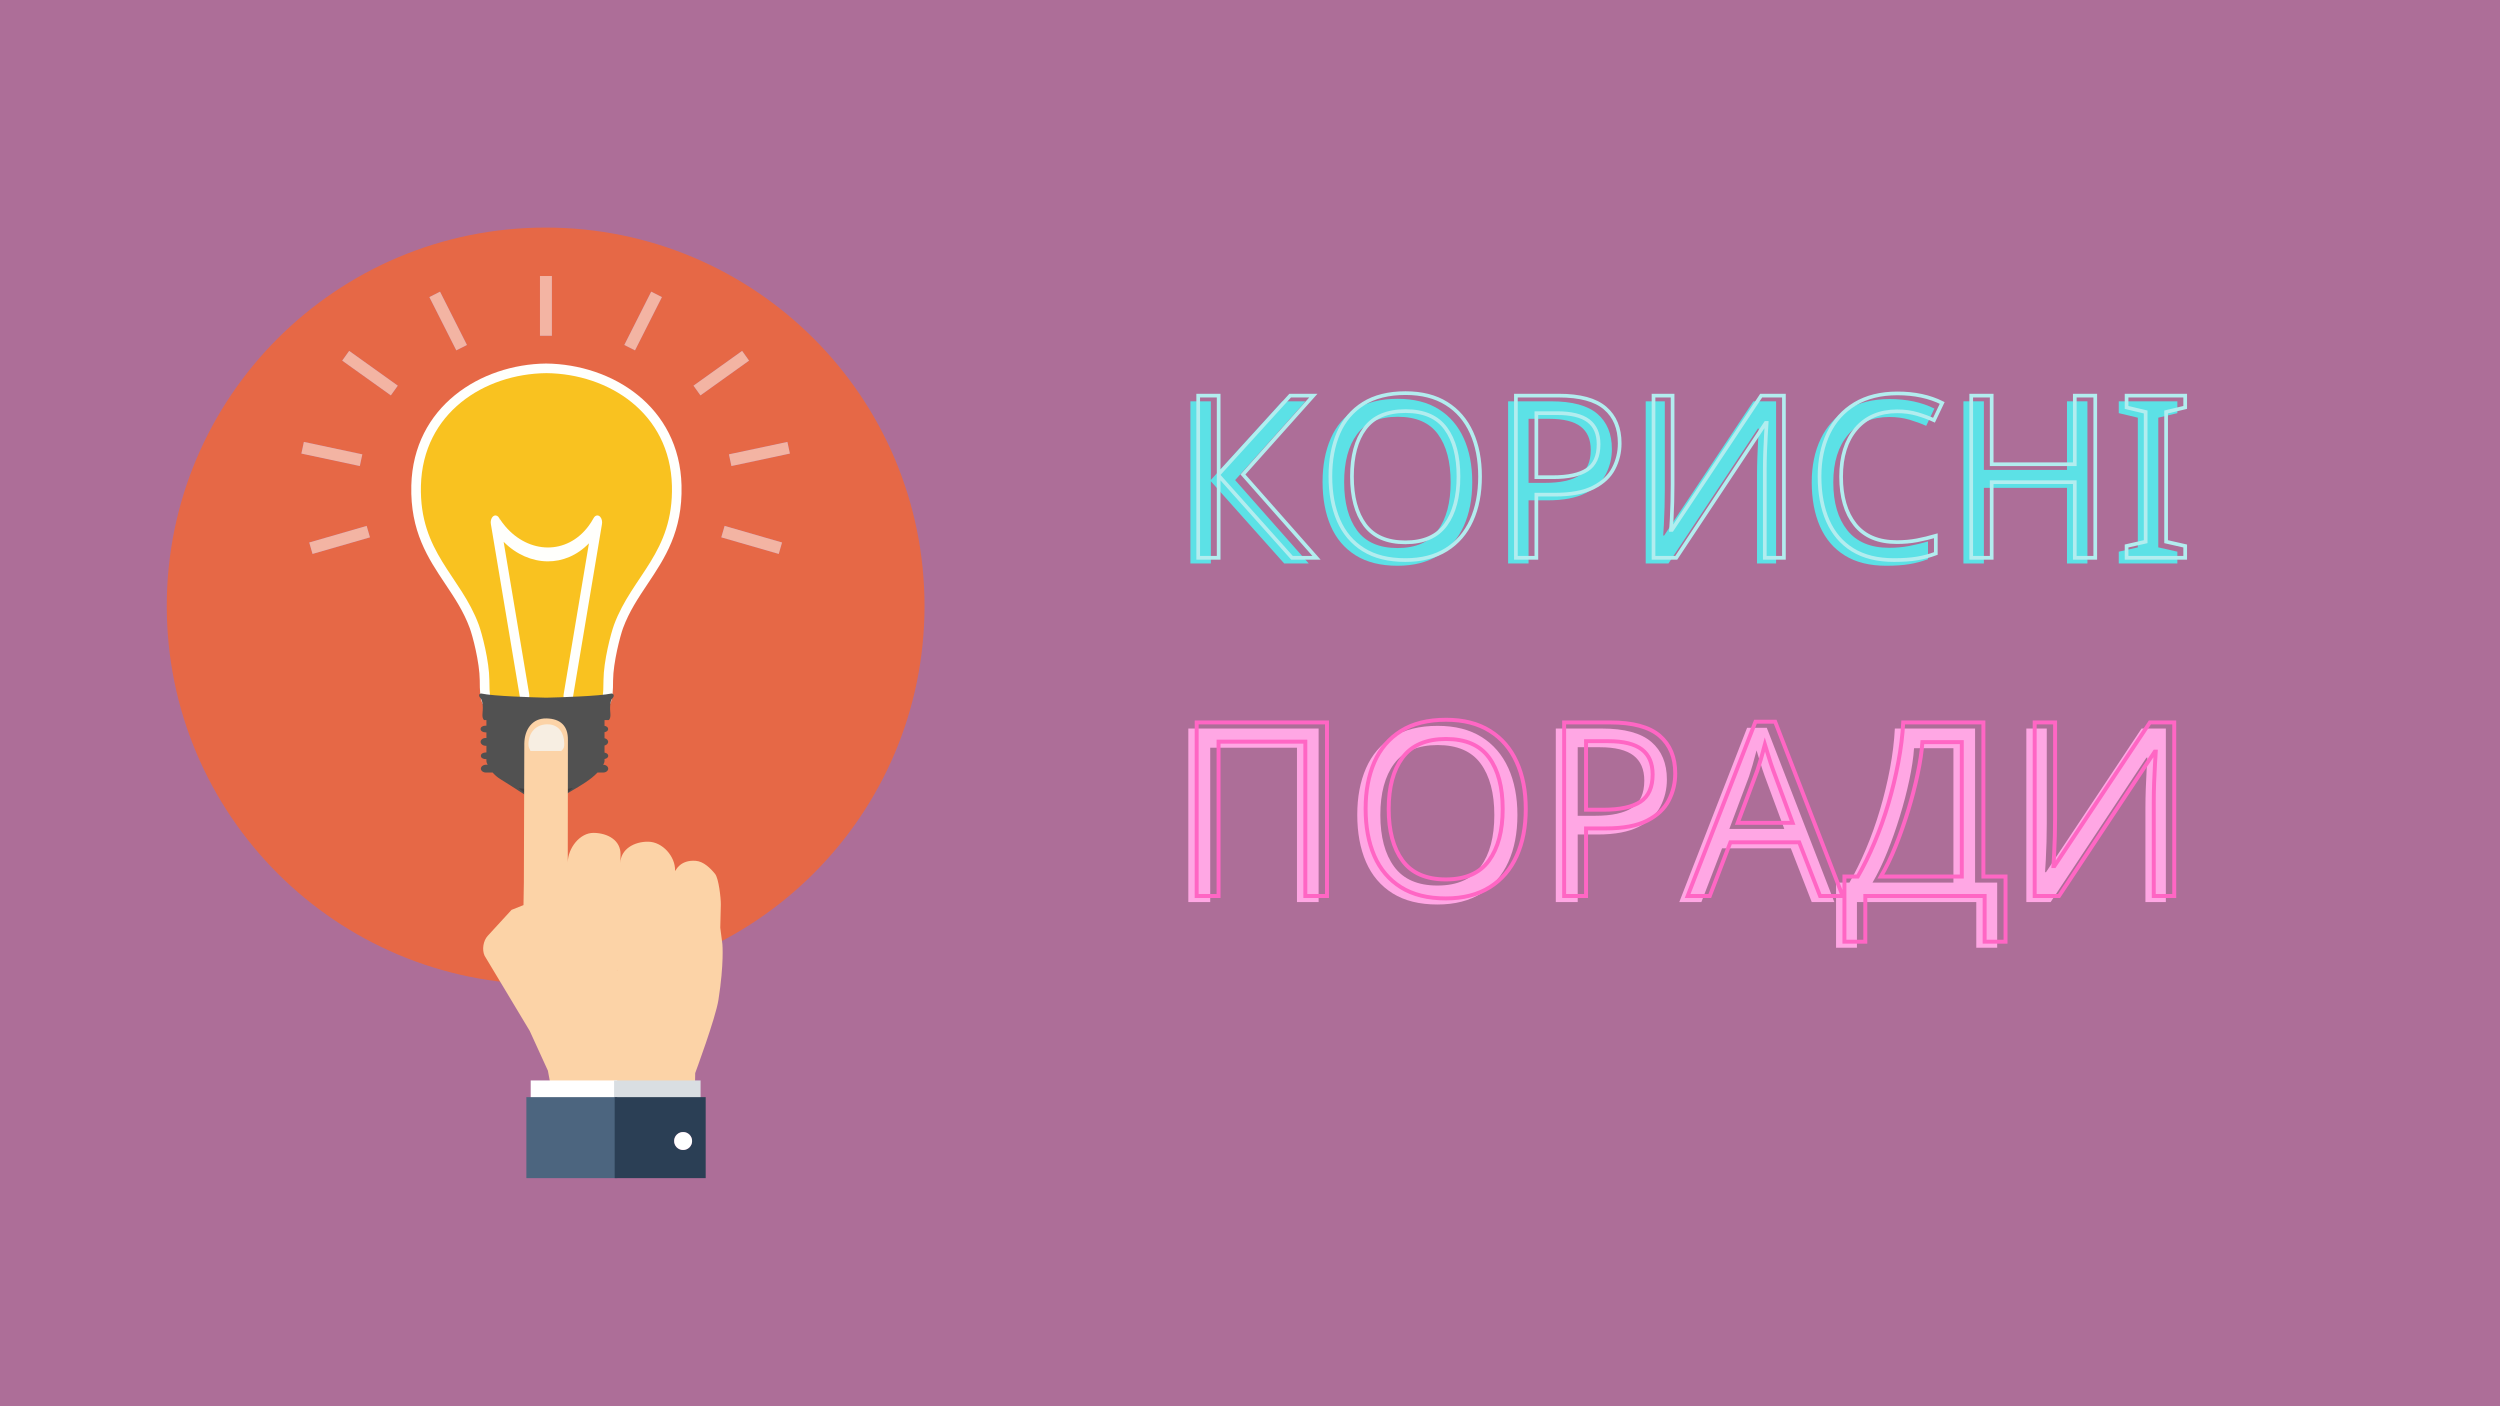 <svg xmlns="http://www.w3.org/2000/svg" xmlns:xlink="http://www.w3.org/1999/xlink" width="1920" zoomAndPan="magnify" viewBox="0 0 1440 810" height="1080" preserveAspectRatio="xMidYMid meet" version="1.0"><defs><g/><clipPath id="id1"><path d="M 96.043 131.086 L 532.543 131.086 L 532.543 567 L 96.043 567 Z M 96.043 131.086 " clip-rule="nonzero"/></clipPath><clipPath id="id2"><path d="M 303 631 L 356 631 L 356 678.586 L 303 678.586 Z M 303 631 " clip-rule="nonzero"/></clipPath><clipPath id="id3"><path d="M 354 631 L 407 631 L 407 678.586 L 354 678.586 Z M 354 631 " clip-rule="nonzero"/></clipPath></defs><rect x="-144" width="1728" fill="rgb(67.839%, 43.14%, 59.61%)" y="-81" height="972" fill-opacity="1"/><rect x="-144" width="1728" fill="rgb(100%, 100%, 100%)" y="-81" height="972" fill-opacity="1"/><rect x="-144" width="1728" fill="rgb(67.839%, 43.14%, 59.61%)" y="-81" height="972" fill-opacity="1"/><g clip-path="url(#id1)"><path fill="rgb(90.199%, 40.779%, 27.449%)" d="M 314.293 566.996 C 193.766 566.996 96.059 469.414 96.059 349.043 C 96.059 228.668 193.766 131.086 314.293 131.086 C 434.816 131.086 532.523 228.668 532.523 349.043 C 532.523 469.414 434.816 566.996 314.293 566.996 M 417.371 302.91 L 415.457 309.512 L 448.566 319.066 L 450.461 312.465 L 417.371 302.91 M 211.203 302.91 L 178.121 312.465 L 180.012 319.066 L 213.105 309.512 L 211.203 302.91 M 453.539 254.539 L 419.855 261.695 L 421.289 268.434 L 454.996 261.254 L 453.539 254.539 M 175.027 254.539 L 173.594 261.254 L 207.262 268.434 L 208.703 261.695 L 175.027 254.539 M 427.461 202.105 L 399.438 222.145 L 403.461 227.742 L 431.457 207.719 L 427.461 202.105 M 201.125 202.105 L 197.113 207.719 L 225.125 227.742 L 229.133 222.145 L 201.125 202.105 M 375.098 167.996 L 359.59 198.707 L 365.762 201.812 L 381.27 171.121 L 375.098 167.996 M 253.461 167.996 L 247.316 171.121 L 262.824 201.812 L 268.969 198.707 L 253.461 167.996 M 311.02 158.984 L 311.02 193.402 L 317.887 193.402 L 317.887 158.984 L 311.02 158.984 " fill-opacity="1" fill-rule="nonzero"/></g><path fill="rgb(100%, 100%, 98.819%)" d="M 323.102 412.594 C 319.934 412.594 316.871 412.457 314.402 412.328 C 312.602 412.457 309.551 412.594 306.367 412.594 C 300.586 412.594 295.844 412.172 292.324 411.328 C 290.328 410.863 288.719 410.73 287.43 410.613 C 276.891 409.625 276.383 403.516 276.34 391.895 C 276.266 381.441 272.195 366.125 270.57 361.758 C 267.039 352.188 261.902 344.484 256.461 336.34 C 246.523 321.441 236.262 306.07 236.914 279.629 C 238.09 234.09 276.859 209.824 314.566 209.395 C 352.625 209.824 391.402 234.09 392.562 279.629 C 393.223 306.07 382.945 321.477 373.012 336.359 C 367.574 344.52 362.441 352.203 358.887 361.758 C 357.277 366.125 353.219 381.496 353.129 391.91 C 353.09 403.535 352.578 409.625 342.055 410.613 C 340.758 410.73 339.148 410.863 337.164 411.328 C 333.621 412.172 328.898 412.594 323.102 412.594 " fill-opacity="1" fill-rule="nonzero"/><path fill="rgb(97.649%, 76.079%, 12.549%)" d="M 387.031 279.785 C 385.953 237.836 350.566 215.34 314.844 214.93 L 314.625 214.93 C 278.938 215.34 243.531 237.836 242.453 279.785 C 241.492 318.324 265.32 331.559 275.762 359.844 C 277.574 364.715 281.805 380.711 281.879 391.875 C 281.938 408.305 283.535 403.57 293.602 405.949 C 299.621 407.371 308.891 407.145 314.742 406.793 C 320.594 407.145 329.855 407.371 335.883 405.949 C 345.949 403.57 347.539 408.305 347.602 391.875 C 347.676 380.711 351.902 364.715 353.703 359.844 C 364.18 331.559 387.992 318.324 387.031 279.785 " fill-opacity="1" fill-rule="nonzero"/><path fill="rgb(100%, 100%, 98.819%)" d="M 287.785 331.934 L 282.738 301.84 C 282.375 299.688 283.289 297.516 284.754 297.004 C 285.82 296.629 286.875 297.23 287.512 298.367 L 287.785 298.777 L 287.785 298.961 C 287.703 298.734 287.621 298.539 287.512 298.367 L 287.785 299.164 Z M 304.832 399.906 C 305.168 402.043 304.289 404.195 302.82 404.723 C 301.328 405.23 299.863 403.926 299.492 401.773 L 287.785 331.934 L 287.785 299.164 L 288.062 299.961 C 288 299.602 287.898 299.246 287.785 298.961 L 287.785 298.777 C 288.785 300.316 289.883 301.773 291.043 303.156 C 297.797 311.09 306.668 315.285 315.426 315.348 C 324.141 315.402 332.719 311.395 338.988 303.012 C 340.016 301.621 341.027 300.082 341.945 298.379 C 342.879 296.672 344.621 296.398 345.801 297.789 C 346.68 298.824 347.008 300.504 346.715 301.996 L 329.984 401.773 C 329.617 403.926 328.145 405.23 326.668 404.723 C 325.219 404.195 324.305 402.043 324.664 399.906 L 339.238 312.941 C 332.391 320 323.93 323.398 315.398 323.344 C 306.469 323.262 297.434 319.441 290.094 312.078 L 304.832 399.906 " fill-opacity="1" fill-rule="nonzero"/><path fill="rgb(31.76%, 31.76%, 31.76%)" d="M 352.297 399.449 C 345.027 401.043 321.957 401.672 314.625 401.875 C 307.348 401.672 284.367 401.043 277.078 399.449 C 277.078 399.449 274.957 399.688 276.559 401.957 C 276.559 401.957 277.738 402.469 278.051 406.371 C 278.371 410.258 277.078 412.84 278.789 414.77 L 280.172 414.77 L 280.172 417.996 L 279.684 417.996 C 278.105 417.996 276.824 418.727 276.824 419.91 C 276.824 421.082 278.105 421.844 279.684 421.844 L 280.172 421.844 L 280.172 425.074 L 279.684 425.074 C 278.105 425.074 276.824 426.141 276.824 427.309 C 276.824 428.48 278.105 429.566 279.684 429.566 L 280.172 429.566 L 280.172 433.418 L 279.871 433.418 C 278.277 433.418 276.973 434.164 276.973 435.352 C 276.973 436.543 278.277 437.273 279.871 437.273 L 280.172 437.273 L 280.172 438.148 C 280.172 439 280.438 439.777 280.891 440.492 L 279.871 440.492 C 278.277 440.492 276.973 441.578 276.973 442.734 C 276.973 443.918 278.277 444.988 279.871 444.988 L 283.766 444.988 C 284.918 446.332 286.414 447.707 288.535 448.98 C 295.355 453.133 304.664 459.434 309.605 462.484 C 314.523 465.523 318.215 463.281 319.184 462.484 C 320.121 461.676 323.293 458.902 329.848 455.172 C 334.355 452.598 340.625 448.844 344.148 444.988 L 347.449 444.988 C 349.059 444.988 350.336 443.918 350.336 442.734 C 350.336 441.578 349.059 440.492 347.449 440.492 L 347.41 440.492 C 347.906 439.777 348.207 439 348.207 438.148 L 348.207 437.184 C 349.414 437 350.336 436.34 350.336 435.352 C 350.336 434.371 349.414 433.711 348.207 433.504 L 348.207 429.434 C 349.406 429.141 350.309 428.273 350.309 427.309 C 350.309 426.348 349.406 425.477 348.207 425.188 L 348.207 421.742 C 349.406 421.539 350.309 420.879 350.309 419.91 C 350.309 418.941 349.406 418.281 348.207 418.078 L 348.207 414.77 L 350.703 414.77 C 352.402 412.84 351.133 410.258 351.461 406.371 C 351.793 402.469 352.945 402.059 352.945 402.059 C 354.555 399.789 352.297 399.449 352.297 399.449 " fill-opacity="1" fill-rule="nonzero"/><path fill="rgb(25.49%, 25.099%, 25.879%)" d="M 298.68 454.012 C 298.449 453.844 316.48 456.684 329.984 453.863 C 329.984 453.863 319.258 463.84 315.043 464.148 C 310.855 464.434 302.105 456.613 298.68 454.012 " fill-opacity="1" fill-rule="nonzero"/><path fill="rgb(95.29%, 70.589%, 63.919%)" d="M 311.02 193.402 L 317.887 193.402 L 317.887 158.984 L 311.02 158.984 Z M 311.02 193.402 " fill-opacity="1" fill-rule="nonzero"/><path fill="rgb(95.29%, 70.589%, 63.919%)" d="M 365.762 201.812 L 359.59 198.707 L 375.098 167.996 L 381.27 171.121 L 365.762 201.812 " fill-opacity="1" fill-rule="nonzero"/><path fill="rgb(95.29%, 70.589%, 63.919%)" d="M 403.461 227.742 L 399.438 222.145 L 427.461 202.105 L 431.457 207.719 L 403.461 227.742 " fill-opacity="1" fill-rule="nonzero"/><path fill="rgb(95.29%, 70.589%, 63.919%)" d="M 421.289 268.434 L 419.855 261.695 L 453.539 254.539 L 454.996 261.254 L 421.289 268.434 " fill-opacity="1" fill-rule="nonzero"/><path fill="rgb(95.29%, 70.589%, 63.919%)" d="M 448.566 319.066 L 415.457 309.512 L 417.371 302.91 L 450.461 312.465 L 448.566 319.066 " fill-opacity="1" fill-rule="nonzero"/><path fill="rgb(95.29%, 70.589%, 63.919%)" d="M 262.824 201.812 L 247.316 171.121 L 253.461 167.996 L 268.969 198.707 L 262.824 201.812 " fill-opacity="1" fill-rule="nonzero"/><path fill="rgb(95.29%, 70.589%, 63.919%)" d="M 225.125 227.742 L 197.113 207.719 L 201.125 202.105 L 229.133 222.145 L 225.125 227.742 " fill-opacity="1" fill-rule="nonzero"/><path fill="rgb(95.29%, 70.589%, 63.919%)" d="M 207.262 268.434 L 173.594 261.254 L 175.027 254.539 L 208.703 261.695 L 207.262 268.434 " fill-opacity="1" fill-rule="nonzero"/><path fill="rgb(95.29%, 70.589%, 63.919%)" d="M 180.012 319.066 L 178.121 312.465 L 211.203 302.91 L 213.105 309.512 L 180.012 319.066 " fill-opacity="1" fill-rule="nonzero"/><path fill="rgb(98.819%, 82.75%, 65.489%)" d="M 355.422 559.266 L 355.383 559.25 C 355.402 558.965 355.438 558.684 355.438 558.387 Z M 414.875 534.328 L 415.203 521.047 C 415.266 517.473 413.984 505.988 411.902 503.406 C 409.258 500.125 405.262 496.168 400.73 495.828 C 391.797 495.145 389.117 501.418 389.113 501.547 L 388.844 501.383 C 388.98 493.258 381.598 484.957 373.469 484.82 C 365.332 484.684 357.449 489.098 357.312 497.23 L 357.426 492.188 C 357.562 484.059 350.164 479.875 342.043 479.738 C 333.914 479.602 327.176 488.566 327.031 496.684 L 327.121 426.258 C 327.258 418.141 322.832 413.949 314.703 413.809 C 306.566 413.672 302.141 420.137 302.004 428.262 L 301.75 508.23 L 301.531 521.34 L 294.656 524.078 L 280.922 539.055 C 278.324 541.883 277.527 547.039 279.129 550.512 L 305.016 593.625 L 305.203 593.988 L 315.586 616.703 L 317.477 626.871 L 400.262 628.262 L 400.434 618.098 C 400.434 618.098 412.164 586.488 413.812 575.984 C 417.141 554.816 416.098 543.832 416.098 543.832 L 414.875 534.328 " fill-opacity="1" fill-rule="nonzero"/><path fill="rgb(100%, 100%, 100%)" d="M 355.512 632.816 L 305.684 632.816 L 305.684 622.34 L 355.512 622.34 L 355.512 632.816 " fill-opacity="1" fill-rule="nonzero"/><path fill="rgb(85.1%, 87.059%, 88.629%)" d="M 403.543 632.816 L 353.719 632.816 L 353.719 622.34 L 403.543 622.34 L 403.543 632.816 " fill-opacity="1" fill-rule="nonzero"/><g clip-path="url(#id2)"><path fill="rgb(29.799%, 39.609%, 49.799%)" d="M 355.512 631.93 L 303.184 631.93 L 303.184 678.586 L 355.633 678.586 L 355.512 631.93 " fill-opacity="1" fill-rule="nonzero"/></g><g clip-path="url(#id3)"><path fill="rgb(16.859%, 24.709%, 33.33%)" d="M 393.387 662.391 C 390.531 662.336 388.254 659.992 388.309 657.133 C 388.348 654.277 390.707 652.004 393.566 652.059 C 396.422 652.105 398.688 654.449 398.641 657.309 C 398.598 660.164 396.238 662.43 393.387 662.391 Z M 354.051 631.93 L 354.051 678.586 L 406.48 678.586 L 406.48 631.93 L 354.051 631.93 " fill-opacity="1" fill-rule="nonzero"/></g><path fill="rgb(100%, 100%, 100%)" d="M 393.566 652.059 C 390.707 652.004 388.348 654.277 388.309 657.133 C 388.254 659.992 390.531 662.336 393.387 662.391 C 396.238 662.43 398.598 660.164 398.641 657.309 C 398.688 654.449 396.422 652.105 393.566 652.059 " fill-opacity="1" fill-rule="nonzero"/><path fill="rgb(96.86%, 93.329%, 88.629%)" d="M 323.262 432.566 L 305.562 432.566 C 304.156 429.957 304.227 428.629 304.613 426.266 C 304.969 423.93 305.953 421.871 307.445 420.34 C 309.641 418.07 312.805 416.961 316.332 417.254 C 321.645 417.703 324.891 421.785 325.02 428.18 C 325.055 429.711 325.02 431.086 323.262 432.566 " fill-opacity="1" fill-rule="nonzero"/><g fill="rgb(100%, 65.489%, 89.409%)" fill-opacity="1"><g transform="translate(670.9, 519.59)"><g><path d="M 13.578 0 L 13.578 -99.953 L 88.625 -99.953 L 88.625 0 L 76.156 0 L 76.156 -88.906 L 26.188 -88.906 L 26.188 0 Z M 13.578 0 "/></g></g></g><g fill="rgb(100%, 65.489%, 89.409%)" fill-opacity="1"><g transform="translate(773.234, 519.59)"><g><path d="M 100.797 -50.125 C 100.797 -39.758 99.047 -30.727 95.547 -23.031 C 92.047 -15.332 86.863 -9.332 80 -5.031 C 73.145 -0.738 64.723 1.406 54.734 1.406 C 44.379 1.406 35.77 -0.738 28.906 -5.031 C 22.051 -9.332 16.941 -15.352 13.578 -23.094 C 10.223 -30.844 8.547 -39.898 8.547 -50.266 C 8.547 -60.43 10.223 -69.363 13.578 -77.062 C 16.941 -84.77 22.051 -90.77 28.906 -95.062 C 35.77 -99.352 44.426 -101.5 54.875 -101.5 C 64.863 -101.5 73.266 -99.375 80.078 -95.125 C 86.891 -90.883 92.047 -84.91 95.547 -77.203 C 99.047 -69.504 100.797 -60.477 100.797 -50.125 Z M 21.844 -50.125 C 21.844 -37.52 24.5 -27.598 29.812 -20.359 C 35.133 -13.129 43.441 -9.516 54.734 -9.516 C 66.035 -9.516 74.32 -13.129 79.594 -20.359 C 84.863 -27.598 87.5 -37.52 87.5 -50.125 C 87.5 -62.719 84.883 -72.582 79.656 -79.719 C 74.426 -86.863 66.164 -90.438 54.875 -90.438 C 43.488 -90.438 35.133 -86.863 29.812 -79.719 C 24.5 -72.582 21.844 -62.719 21.844 -50.125 Z M 21.844 -50.125 "/></g></g></g><g fill="rgb(100%, 65.489%, 89.409%)" fill-opacity="1"><g transform="translate(882.568, 519.59)"><g><path d="M 40.047 -99.953 C 53.109 -99.953 62.625 -97.383 68.594 -92.25 C 74.57 -87.125 77.562 -79.895 77.562 -70.562 C 77.562 -65.051 76.32 -59.891 73.844 -55.078 C 71.375 -50.273 67.223 -46.379 61.391 -43.391 C 55.555 -40.41 47.645 -38.922 37.656 -38.922 L 26.188 -38.922 L 26.188 0 L 13.578 0 L 13.578 -99.953 Z M 38.922 -89.188 L 26.188 -89.188 L 26.188 -49.703 L 36.266 -49.703 C 45.785 -49.703 52.879 -51.238 57.547 -54.312 C 62.211 -57.395 64.547 -62.625 64.547 -70 C 64.547 -76.438 62.469 -81.242 58.312 -84.422 C 54.156 -87.598 47.691 -89.188 38.922 -89.188 Z M 38.922 -89.188 "/></g></g></g><g fill="rgb(100%, 65.489%, 89.409%)" fill-opacity="1"><g transform="translate(967.263, 519.59)"><g><path d="M 76.297 0 L 64.266 -30.938 L 24.641 -30.938 L 12.734 0 L 0 0 L 39.062 -100.375 L 50.406 -100.375 L 89.312 0 Z M 60.484 -42.141 L 49.281 -72.375 C 49 -73.125 48.531 -74.477 47.875 -76.438 C 47.227 -78.395 46.598 -80.426 45.984 -82.531 C 45.379 -84.633 44.891 -86.242 44.516 -87.359 C 43.773 -84.461 43.004 -81.641 42.203 -78.891 C 41.41 -76.141 40.738 -73.969 40.188 -72.375 L 28.844 -42.141 Z M 60.484 -42.141 "/></g></g></g><g fill="rgb(100%, 65.489%, 89.409%)" fill-opacity="1"><g transform="translate(1056.718, 519.59)"><g><path d="M 80.922 -99.953 L 80.922 -11.203 L 93.656 -11.203 L 93.656 26.312 L 81.625 26.312 L 81.625 0 L 12.875 0 L 12.875 26.312 L 0.844 26.312 L 0.844 -11.203 L 8.547 -11.203 C 11.898 -16.984 15.094 -23.469 18.125 -30.656 C 21.164 -37.844 23.852 -45.379 26.188 -53.266 C 28.52 -61.148 30.43 -69.062 31.922 -77 C 33.41 -84.938 34.344 -92.586 34.719 -99.953 Z M 68.453 -88.625 L 45.781 -88.625 C 45.406 -83.207 44.492 -77.094 43.047 -70.281 C 41.598 -63.469 39.773 -56.488 37.578 -49.344 C 35.391 -42.207 32.961 -35.328 30.297 -28.703 C 27.641 -22.078 24.82 -16.242 21.844 -11.203 L 68.453 -11.203 Z M 68.453 -88.625 "/></g></g></g><g fill="rgb(100%, 65.489%, 89.409%)" fill-opacity="1"><g transform="translate(1153.453, 519.59)"><g><path d="M 13.719 -99.953 L 25.484 -99.953 L 25.484 -45.078 C 25.484 -41.898 25.438 -38.422 25.344 -34.641 C 25.25 -30.867 25.109 -27.367 24.922 -24.141 C 24.734 -20.922 24.594 -18.613 24.5 -17.219 L 25.062 -17.219 L 80.078 -99.953 L 94.078 -99.953 L 94.078 0 L 82.312 0 L 82.312 -54.312 C 82.312 -57.676 82.379 -61.344 82.516 -65.312 C 82.66 -69.281 82.828 -72.895 83.016 -76.156 C 83.203 -79.426 83.344 -81.758 83.438 -83.156 L 82.875 -83.156 L 27.719 0 L 13.719 0 Z M 13.719 -99.953 "/></g></g></g><path stroke-linecap="butt" transform="matrix(0.75, 0, 0, 0.75, 608.003, 405.093)" fill="none" stroke-linejoin="miter" d="M 108.372 148.001 L 108.372 14.704 L 208.45 14.704 L 208.45 148.001 L 191.814 148.001 L 191.814 29.47 L 125.189 29.47 L 125.189 148.001 Z M 361.116 81.194 C 361.116 94.986 358.778 107.017 354.101 117.283 C 349.45 127.553 342.554 135.559 333.408 141.303 C 324.262 147.012 313.038 149.866 299.731 149.866 C 285.908 149.866 274.424 147.012 265.278 141.303 C 256.137 135.559 249.314 127.522 244.82 117.194 C 240.351 106.866 238.122 94.803 238.122 81.012 C 238.122 67.428 240.351 55.506 244.82 45.236 C 249.314 34.97 256.137 26.98 265.278 21.267 C 274.424 15.522 285.971 12.652 299.913 12.652 C 313.221 12.652 324.419 15.496 333.502 21.173 C 342.585 26.824 349.45 34.788 354.101 45.053 C 358.778 55.324 361.116 67.371 361.116 81.194 Z M 255.846 81.194 C 255.846 97.991 259.387 111.21 266.465 120.84 C 273.575 130.47 284.663 135.288 299.731 135.288 C 314.773 135.288 325.799 130.47 332.814 120.84 C 339.866 111.21 343.387 97.991 343.387 81.194 C 343.387 64.392 339.898 51.236 332.908 41.725 C 325.95 32.189 314.955 27.418 299.913 27.418 C 284.726 27.418 273.575 32.189 266.465 41.725 C 259.387 51.236 255.846 64.392 255.846 81.194 Z M 425.872 14.704 C 443.309 14.704 456.007 18.137 463.965 25.001 C 471.929 31.84 475.908 41.486 475.908 53.939 C 475.908 61.262 474.252 68.126 470.939 74.538 C 467.658 80.949 462.127 86.147 454.351 90.126 C 446.575 94.105 436.033 96.095 422.726 96.095 L 407.413 96.095 L 407.413 148.001 L 390.596 148.001 L 390.596 14.704 Z M 424.413 29.105 L 407.413 29.105 L 407.413 81.741 L 420.856 81.741 C 433.554 81.741 443.002 79.689 449.2 75.59 C 455.429 71.486 458.544 64.512 458.544 54.668 C 458.544 46.074 455.778 39.663 450.252 35.439 C 444.721 31.215 436.106 29.105 424.413 29.105 Z M 587.148 148.001 L 571.106 106.756 L 518.288 106.756 L 502.429 148.001 L 485.434 148.001 L 537.523 14.158 L 552.648 14.158 L 604.512 148.001 Z M 566.049 91.809 L 551.148 51.48 C 550.783 50.506 550.158 48.715 549.278 46.1 C 548.398 43.491 547.549 40.788 546.726 37.991 C 545.934 35.168 545.299 33.006 544.814 31.522 C 543.809 35.376 542.778 39.147 541.715 42.819 C 540.648 46.496 539.752 49.381 539.023 51.48 L 523.892 91.809 Z M 712.575 14.704 L 712.575 133.053 L 729.57 133.053 L 729.57 183.09 L 713.528 183.09 L 713.528 148.001 L 621.887 148.001 L 621.887 183.09 L 605.846 183.09 L 605.846 133.053 L 616.101 133.053 C 620.564 125.335 624.82 116.694 628.856 107.121 C 632.929 97.553 636.512 87.512 639.611 77.001 C 642.71 66.46 645.247 55.902 647.226 45.329 C 649.231 34.756 650.491 24.548 651.007 14.704 Z M 695.986 29.835 L 665.726 29.835 C 665.241 37.064 664.023 45.22 662.08 54.303 C 660.169 63.392 657.752 72.699 654.835 82.241 C 651.919 91.751 648.684 100.923 645.127 109.767 C 641.575 118.574 637.804 126.34 633.825 133.053 L 695.986 133.053 Z M 751.96 14.704 L 767.637 14.704 L 767.637 87.892 C 767.637 92.116 767.575 96.746 767.455 101.793 C 767.33 106.835 767.148 111.512 766.908 115.824 C 766.663 120.111 766.481 123.178 766.361 125.033 L 767.09 125.033 L 840.46 14.704 L 859.142 14.704 L 859.142 148.001 L 843.419 148.001 L 843.419 75.59 C 843.419 71.09 843.512 66.199 843.695 60.913 C 843.908 55.626 844.137 50.814 844.377 46.465 C 844.622 42.09 844.804 38.98 844.924 37.126 L 844.195 37.126 L 770.642 148.001 L 751.96 148.001 Z M 751.96 14.704 " stroke="rgb(100%, 39.999%, 76.859%)" stroke-width="3.033" stroke-opacity="1" stroke-miterlimit="4"/><g fill="rgb(36.079%, 88.239%, 90.199%)" fill-opacity="1"><g transform="translate(672.985, 324.564)"><g><path d="M 80.844 0 L 66.719 0 L 24.469 -47.359 L 24.469 0 L 12.688 0 L 12.688 -93.406 L 24.469 -93.406 L 24.469 -48.141 L 65.672 -93.406 L 79.016 -93.406 L 38.453 -48.016 Z M 80.844 0 "/></g></g></g><g fill="rgb(36.079%, 88.239%, 90.199%)" fill-opacity="1"><g transform="translate(753.822, 324.564)"><g><path d="M 94.188 -46.828 C 94.188 -37.148 92.551 -28.711 89.281 -21.516 C 86.008 -14.328 81.164 -8.723 74.75 -4.703 C 68.344 -0.691 60.473 1.312 51.141 1.312 C 41.461 1.312 33.414 -0.691 27 -4.703 C 20.594 -8.723 15.82 -14.348 12.688 -21.578 C 9.551 -28.816 7.984 -37.281 7.984 -46.969 C 7.984 -56.469 9.551 -64.812 12.688 -72 C 15.82 -79.195 20.594 -84.801 27 -88.812 C 33.414 -92.832 41.508 -94.844 51.281 -94.844 C 60.613 -94.844 68.461 -92.859 74.828 -88.891 C 81.191 -84.922 86.008 -79.336 89.281 -72.141 C 92.551 -64.941 94.188 -56.504 94.188 -46.828 Z M 20.406 -46.828 C 20.406 -35.055 22.891 -25.789 27.859 -19.031 C 32.828 -12.27 40.586 -8.891 51.141 -8.891 C 61.691 -8.891 69.43 -12.27 74.359 -19.031 C 79.285 -25.789 81.75 -35.055 81.75 -46.828 C 81.75 -58.598 79.305 -67.816 74.422 -74.484 C 69.547 -81.16 61.832 -84.5 51.281 -84.5 C 40.633 -84.5 32.828 -81.16 27.859 -74.484 C 22.891 -67.816 20.406 -58.598 20.406 -46.828 Z M 20.406 -46.828 "/></g></g></g><g fill="rgb(36.079%, 88.239%, 90.199%)" fill-opacity="1"><g transform="translate(855.981, 324.564)"><g><path d="M 37.406 -93.406 C 49.613 -93.406 58.508 -91.004 64.094 -86.203 C 69.676 -81.41 72.469 -74.648 72.469 -65.922 C 72.469 -60.785 71.312 -55.969 69 -51.469 C 66.688 -46.977 62.805 -43.336 57.359 -40.547 C 51.91 -37.754 44.52 -36.359 35.188 -36.359 L 24.469 -36.359 L 24.469 0 L 12.688 0 L 12.688 -93.406 Z M 36.359 -83.328 L 24.469 -83.328 L 24.469 -46.438 L 33.875 -46.438 C 42.77 -46.438 49.395 -47.875 53.75 -50.75 C 58.113 -53.633 60.297 -58.52 60.297 -65.406 C 60.297 -71.426 58.352 -75.914 54.469 -78.875 C 50.594 -81.844 44.555 -83.328 36.359 -83.328 Z M 36.359 -83.328 "/></g></g></g><g fill="rgb(36.079%, 88.239%, 90.199%)" fill-opacity="1"><g transform="translate(935.118, 324.564)"><g><path d="M 12.812 -93.406 L 23.812 -93.406 L 23.812 -42.125 C 23.812 -39.156 23.766 -35.906 23.672 -32.375 C 23.586 -28.844 23.457 -25.57 23.281 -22.562 C 23.102 -19.551 22.973 -17.395 22.891 -16.094 L 23.422 -16.094 L 74.828 -93.406 L 87.906 -93.406 L 87.906 0 L 76.922 0 L 76.922 -50.75 C 76.922 -53.895 76.984 -57.316 77.109 -61.016 C 77.242 -64.723 77.395 -68.102 77.562 -71.156 C 77.738 -74.207 77.875 -76.391 77.969 -77.703 L 77.438 -77.703 L 25.906 0 L 12.812 0 Z M 12.812 -93.406 "/></g></g></g><g fill="rgb(36.079%, 88.239%, 90.199%)" fill-opacity="1"><g transform="translate(1035.576, 324.564)"><g><path d="M 52.719 -84.375 C 42.688 -84.375 34.789 -81.016 29.031 -74.297 C 23.281 -67.586 20.406 -58.391 20.406 -46.703 C 20.406 -35.098 23.086 -25.914 28.453 -19.156 C 33.816 -12.406 41.863 -9.031 52.594 -9.031 C 56.602 -9.031 60.438 -9.379 64.094 -10.078 C 67.758 -10.773 71.379 -11.645 74.953 -12.688 L 74.953 -2.484 C 71.461 -1.172 67.863 -0.211 64.156 0.391 C 60.457 1.004 56.035 1.312 50.891 1.312 C 41.379 1.312 33.441 -0.648 27.078 -4.578 C 20.711 -8.504 15.938 -14.086 12.75 -21.328 C 9.57 -28.566 7.984 -37.066 7.984 -46.828 C 7.984 -56.242 9.703 -64.551 13.141 -71.75 C 16.586 -78.945 21.664 -84.57 28.375 -88.625 C 35.094 -92.676 43.25 -94.703 52.844 -94.703 C 62.695 -94.703 71.289 -92.875 78.625 -89.219 L 73.906 -79.266 C 71.031 -80.578 67.828 -81.754 64.297 -82.797 C 60.766 -83.848 56.906 -84.375 52.719 -84.375 Z M 52.719 -84.375 "/></g></g></g><g fill="rgb(36.079%, 88.239%, 90.199%)" fill-opacity="1"><g transform="translate(1118.244, 324.564)"><g><path d="M 84.109 0 L 72.344 0 L 72.344 -43.562 L 24.469 -43.562 L 24.469 0 L 12.688 0 L 12.688 -93.406 L 24.469 -93.406 L 24.469 -53.891 L 72.344 -53.891 L 72.344 -93.406 L 84.109 -93.406 Z M 84.109 0 "/></g></g></g><g fill="rgb(36.079%, 88.239%, 90.199%)" fill-opacity="1"><g transform="translate(1215.171, 324.564)"><g><path d="M 38.984 0 L 5.234 0 L 5.234 -6.797 L 16.219 -9.281 L 16.219 -83.984 L 5.234 -86.594 L 5.234 -93.406 L 38.984 -93.406 L 38.984 -86.594 L 28 -83.984 L 28 -9.281 L 38.984 -6.797 Z M 38.984 0 "/></g></g></g><path stroke-linecap="butt" transform="matrix(0.75, 0, 0, 0.75, 608.003, 217.046)" fill="none" stroke-linejoin="miter" d="M 200.419 139.001 L 181.596 139.001 L 125.257 75.85 L 125.257 139.001 L 109.543 139.001 L 109.543 14.444 L 125.257 14.444 L 125.257 74.83 L 180.189 14.444 L 197.991 14.444 L 143.908 74.996 Z M 326.002 76.574 C 326.002 89.46 323.814 100.705 319.445 110.298 C 315.101 119.892 308.658 127.376 300.111 132.741 C 291.564 138.08 281.075 140.746 268.642 140.746 C 255.726 140.746 244.991 138.08 236.45 132.741 C 227.903 127.376 221.533 119.866 217.33 110.215 C 213.158 100.564 211.07 89.293 211.07 76.402 C 211.07 63.715 213.158 52.569 217.33 42.975 C 221.533 33.382 227.903 25.913 236.45 20.574 C 244.991 15.21 255.783 12.527 268.814 12.527 C 281.247 12.527 291.705 15.184 300.195 20.491 C 308.684 25.772 315.101 33.21 319.445 42.804 C 323.814 52.402 326.002 63.658 326.002 76.574 Z M 227.632 76.574 C 227.632 92.272 230.939 104.621 237.554 113.621 C 244.2 122.621 254.559 127.121 268.642 127.121 C 282.695 127.121 292.997 122.621 299.559 113.621 C 306.142 104.621 309.434 92.272 309.434 76.574 C 309.434 60.876 306.174 48.58 299.642 39.694 C 293.142 30.783 282.866 26.324 268.814 26.324 C 254.616 26.324 244.2 30.783 237.554 39.694 C 230.939 48.58 227.632 60.876 227.632 76.574 Z M 386.502 14.444 C 402.794 14.444 414.663 17.652 422.101 24.069 C 429.538 30.455 433.257 39.47 433.257 51.111 C 433.257 57.949 431.71 64.366 428.616 70.356 C 425.549 76.345 420.382 81.199 413.116 84.918 C 405.846 88.637 395.997 90.496 383.559 90.496 L 369.252 90.496 L 369.252 139.001 L 353.538 139.001 L 353.538 14.444 Z M 385.137 27.902 L 369.252 27.902 L 369.252 77.085 L 381.814 77.085 C 393.684 77.085 402.512 75.168 408.304 71.335 C 414.122 67.501 417.033 60.986 417.033 51.788 C 417.033 43.757 414.45 37.767 409.283 33.819 C 404.116 29.876 396.064 27.902 385.137 27.902 Z M 459.226 14.444 L 473.877 14.444 L 473.877 82.835 C 473.877 86.777 473.82 91.111 473.705 95.819 C 473.59 100.533 473.419 104.908 473.195 108.939 C 472.965 112.939 472.799 115.809 472.684 117.538 L 473.366 117.538 L 541.924 14.444 L 559.382 14.444 L 559.382 139.001 L 544.689 139.001 L 544.689 71.335 C 544.689 67.132 544.778 62.564 544.945 57.626 C 545.142 52.684 545.356 48.184 545.585 44.126 C 545.814 40.038 545.981 37.126 546.096 35.397 L 545.413 35.397 L 476.684 139.001 L 459.226 139.001 Z M 646.398 26.496 C 633.028 26.496 622.497 30.981 614.804 39.949 C 607.137 48.892 603.304 61.158 603.304 76.746 C 603.304 92.189 606.882 104.423 614.038 113.449 C 621.189 122.449 631.924 126.949 646.231 126.949 C 651.564 126.949 656.674 126.496 661.559 125.585 C 666.439 124.647 671.267 123.486 676.038 122.095 L 676.038 135.679 C 671.382 137.439 666.585 138.715 661.642 139.512 C 656.705 140.335 650.799 140.746 643.929 140.746 C 631.267 140.746 620.695 138.132 612.205 132.913 C 603.715 127.658 597.346 120.205 593.085 110.554 C 588.856 100.902 586.741 89.574 586.741 76.574 C 586.741 63.996 589.028 52.913 593.596 43.314 C 598.195 33.72 604.965 26.225 613.908 20.83 C 622.877 15.439 633.767 12.741 646.57 12.741 C 659.715 12.741 671.169 15.184 680.934 20.064 L 674.632 33.309 C 670.799 31.548 666.528 29.975 661.814 28.585 C 657.101 27.189 651.965 26.496 646.398 26.496 Z M 798.481 139.001 L 782.773 139.001 L 782.773 80.918 L 718.939 80.918 L 718.939 139.001 L 703.226 139.001 L 703.226 14.444 L 718.939 14.444 L 718.939 67.121 L 782.773 67.121 L 782.773 14.444 L 798.481 14.444 Z M 867.549 139.001 L 822.538 139.001 L 822.538 129.929 L 837.189 126.611 L 837.189 27.007 L 822.538 23.517 L 822.538 14.444 L 867.549 14.444 L 867.549 23.517 L 852.898 27.007 L 852.898 126.611 L 867.549 129.929 Z M 867.549 139.001 " stroke="rgb(69.8%, 92.94%, 93.729%)" stroke-width="2.834" stroke-opacity="1" stroke-miterlimit="4"/></svg>